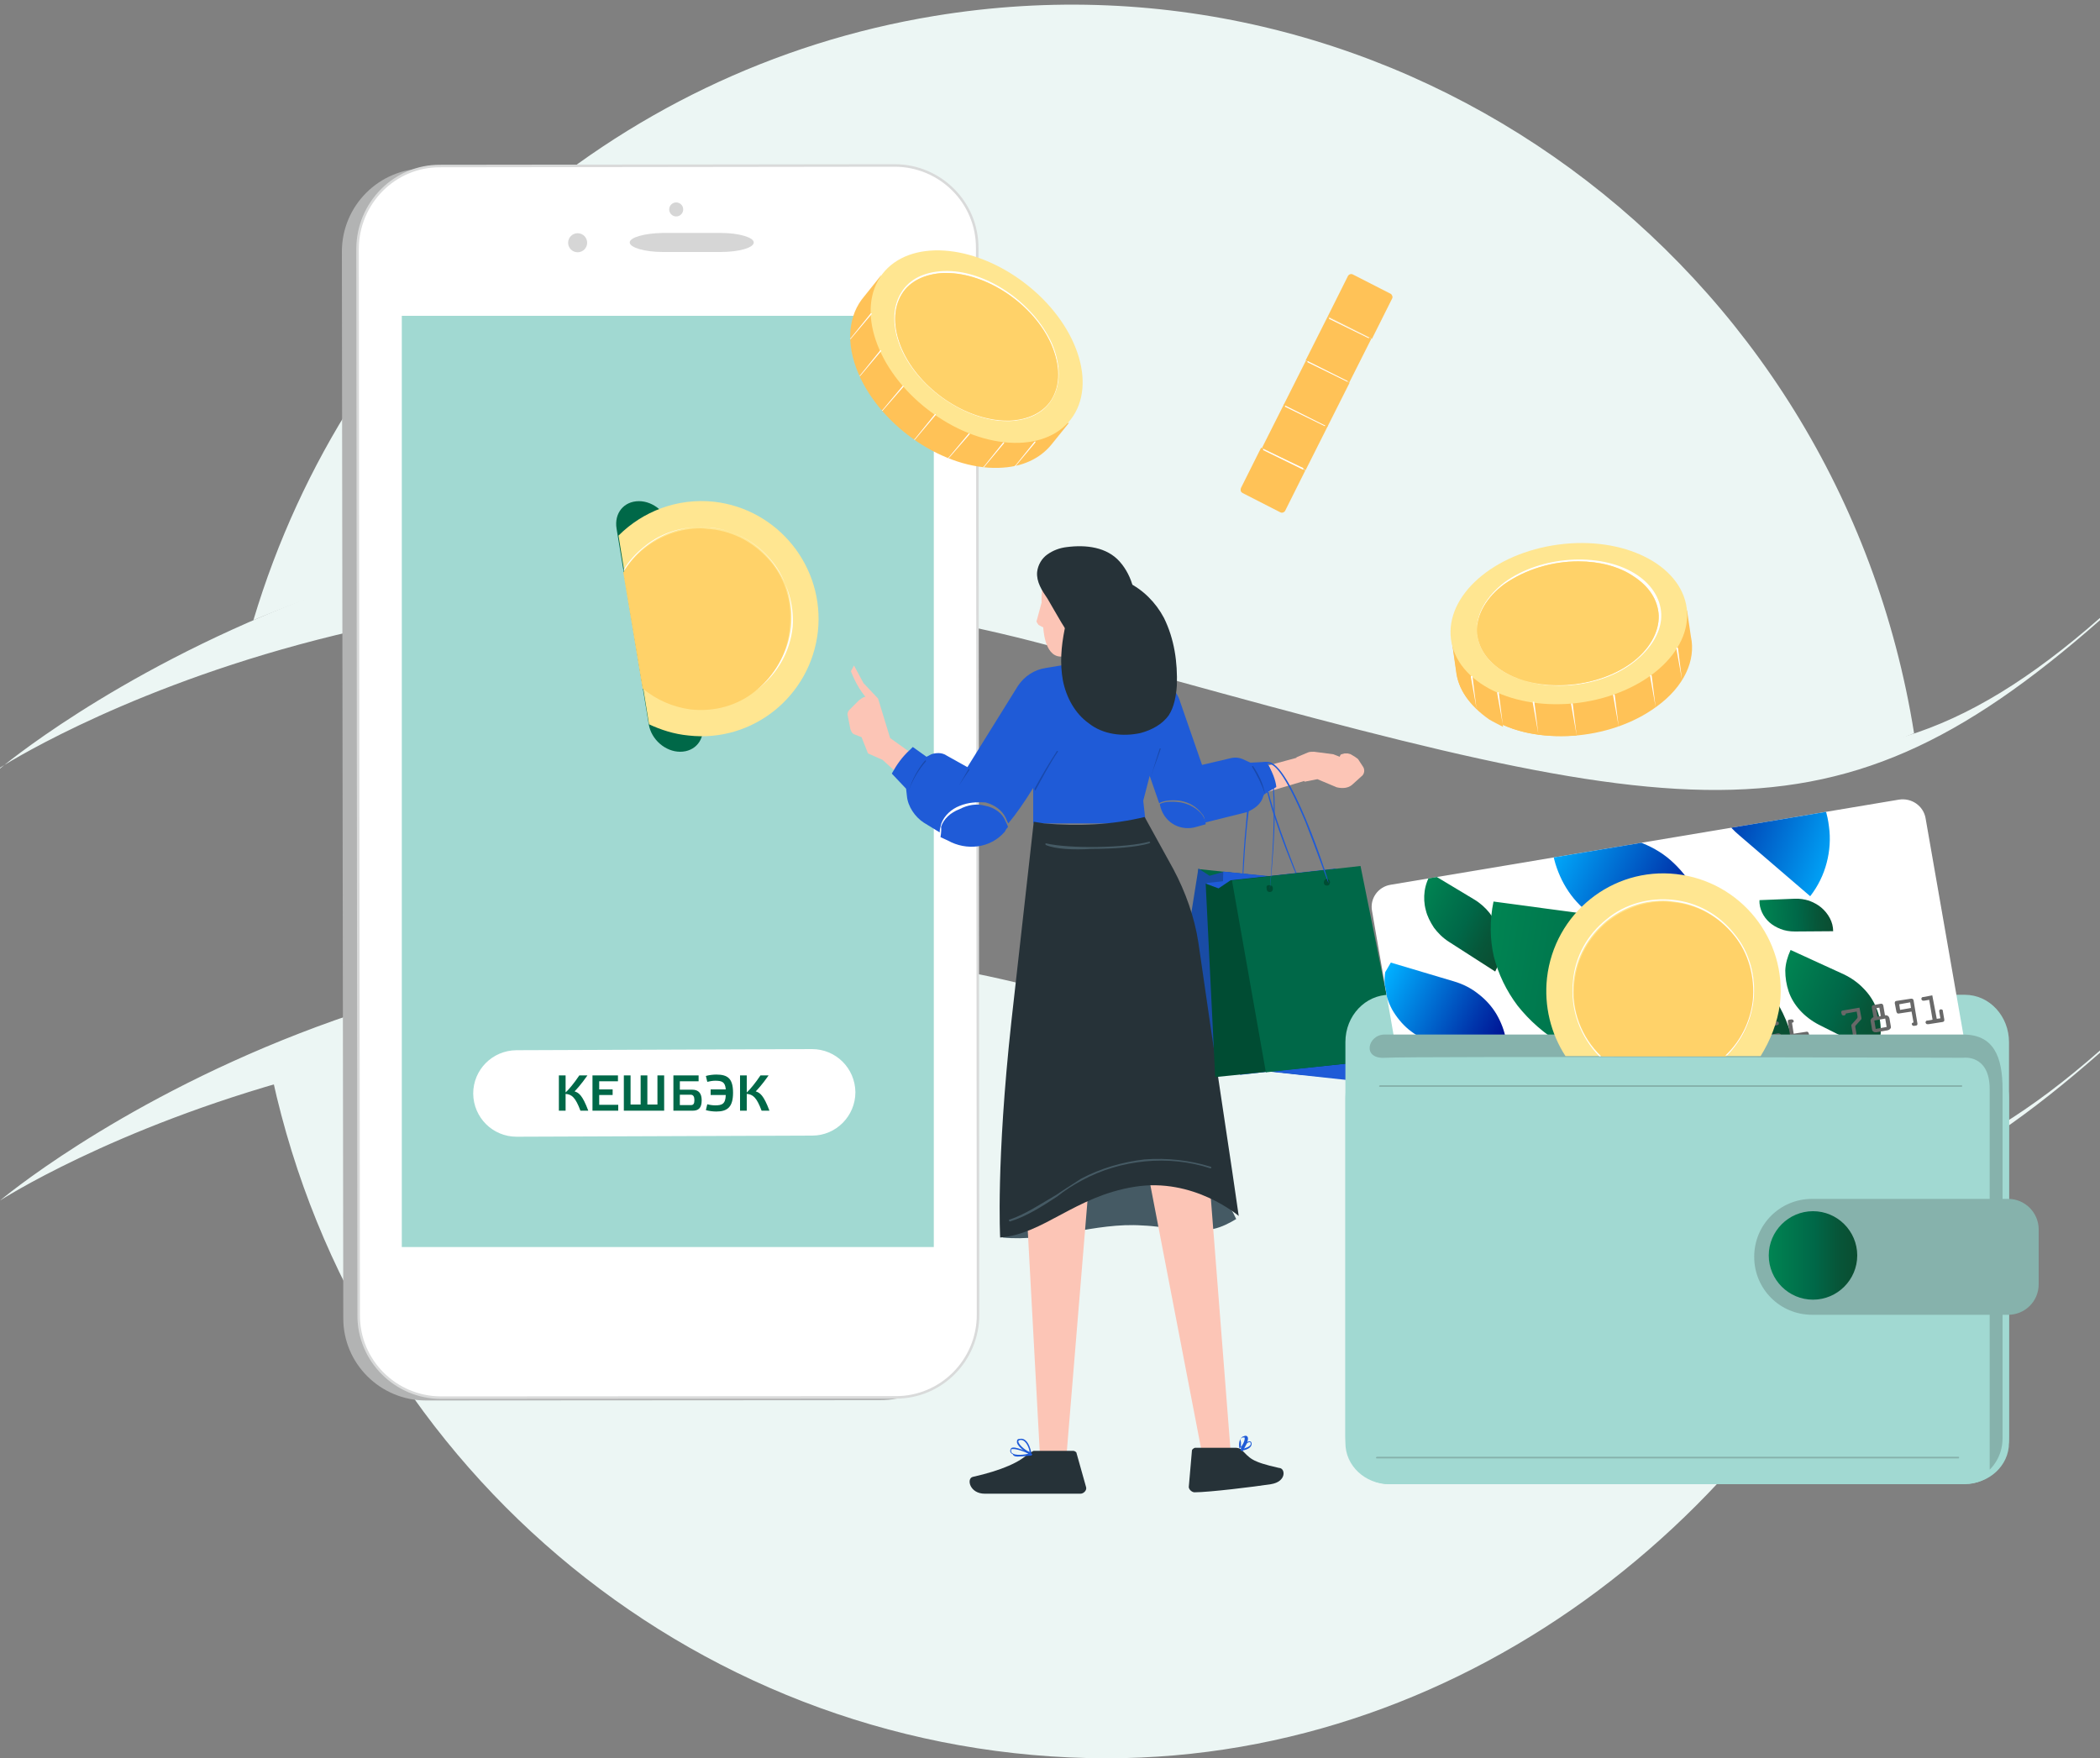 <?xml version="1.0" encoding="utf-8"?>
<!-- Generator: Adobe Illustrator 23.0.1, SVG Export Plug-In . SVG Version: 6.00 Build 0)  -->
<svg version="1.1" id="Слой_1" xmlns="http://www.w3.org/2000/svg" xmlns:xlink="http://www.w3.org/1999/xlink" x="0px" y="0px"
	 viewBox="0 0 750 628" style="enable-background:new 0 0 750 628;" xml:space="preserve">
<rect x="0" y="0" width="750" height="628" fill="#808080" stroke="none"/>
<style type="text/css">
	.st0{fill:#ECF6F4;}
	.st1{fill-rule:evenodd;clip-rule:evenodd;fill:#B2B3B3;}
	.st2{fill-rule:evenodd;clip-rule:evenodd;fill:#FFFFFF;stroke:#D9DADA;stroke-width:0.9;stroke-miterlimit:22.926;}
	.st3{fill-rule:evenodd;clip-rule:evenodd;fill:#D6D6D6;}
	.st4{fill-rule:evenodd;clip-rule:evenodd;fill:#A1D9D2;}
	.st5{fill:#006848;}
	.st6{fill:#194CA5;}
	.st7{fill:#1F5BD7;}
	.st8{fill:#5C49D8;}
	.st9{fill:#FCC5B6;}
	.st10{fill:#455A64;}
	.st11{opacity:0.2;enable-background:new    ;}
	.st12{fill:#263238;}
	.st13{fill:#004C33;}
	.st14{fill:#FFC257;}
	.st15{fill:#FFE691;}
	.st16{fill:#FFFFFF;}
	.st17{fill:#A1D9D2;}
	.st18{fill-rule:evenodd;clip-rule:evenodd;fill:#FFFFFF;}
	.st19{clip-path:url(#SVGID_2_);}
	.st20{clip-path:url(#SVGID_4_);fill:url(#SVGID_5_);}
	.st21{clip-path:url(#SVGID_7_);}
	.st22{clip-path:url(#SVGID_9_);fill:url(#SVGID_10_);}
	.st23{clip-path:url(#SVGID_12_);}
	.st24{clip-path:url(#SVGID_14_);fill:url(#SVGID_15_);}
	.st25{clip-path:url(#SVGID_17_);}
	.st26{clip-path:url(#SVGID_19_);fill:url(#SVGID_20_);}
	.st27{clip-path:url(#SVGID_22_);}
	.st28{clip-path:url(#SVGID_24_);fill:url(#SVGID_25_);}
	.st29{clip-path:url(#SVGID_27_);}
	.st30{clip-path:url(#SVGID_29_);fill:url(#SVGID_30_);}
	.st31{clip-path:url(#SVGID_32_);}
	.st32{clip-path:url(#SVGID_34_);fill:url(#SVGID_35_);}
	.st33{clip-path:url(#SVGID_38_);}
	.st34{clip-path:url(#SVGID_40_);fill:url(#SVGID_41_);}
	.st35{clip-path:url(#SVGID_43_);}
	.st36{clip-path:url(#SVGID_45_);fill:url(#SVGID_46_);}
	.st37{clip-path:url(#SVGID_48_);}
	.st38{clip-path:url(#SVGID_50_);fill:url(#SVGID_51_);}
	.st39{clip-path:url(#SVGID_53_);}
	.st40{clip-path:url(#SVGID_55_);fill:url(#SVGID_56_);}
	.st41{clip-path:url(#SVGID_58_);fill:#FFFFFF;}
	.st42{clip-path:url(#SVGID_60_);fill:#FFFFFF;}
	.st43{clip-path:url(#SVGID_62_);fill:#FFFFFF;}
	.st44{clip-path:url(#SVGID_64_);fill:#FFFFFF;}
	.st45{clip-path:url(#SVGID_66_);}
	.st46{fill:#686868;}
	.st47{fill:#86B2AC;}
	.st48{fill:url(#SVGID_67_);}
	.st49{fill:#FFD269;}
</style>
<g id="_Группа_">
	<path id="_Контур_2" class="st0" d="M369.3,203.9c174,48.2,243.2,87.6,314.3,58C656.6,93.1,500-21.7,333.7,5.7
		c-115,18.9-209.3,102.6-243.2,215.8C179,184.4,277,178.3,369.3,203.9z"/>
	<g id="_Группа_2">
		<path class="st0" d="M750,221.5c-99.6,87.6-152.6,70.7-371.7,10.1S0,274.2,0,274.2v0.3c0,0,159.1-134.6,378.3-74.1
			S650.5,308.1,750,220.7V221.5z"/>
	</g>
	<g id="_Группа_3">
		<path class="st0" d="M750,376c-99.6,87.6-152.6,70.7-371.7,10.1S0,428.8,0,428.8l0,0c0,0,159.1-134.6,378.3-73.9
			S650.5,462.6,750,375.2V376z"/>
	</g>
	<g id="_Группа_4">
		<path id="_Контур_3" class="st0" d="M382,365.1c-94.4-26.2-194.7-19.2-284.7,20c31,141.8,154.8,242.8,298,242.9
			c130.2,0,242-90.5,285.9-206.9C615,439,542.9,409.7,382,365.1z"/>
	</g>
</g>
<g>
	<path class="st1" d="M151.7,60.2l162.2-0.1c16.3,0,29.6,13.2,29.5,29.5l0.4,381c0,16.3-13.2,29.6-29.5,29.5l-162.2,0.1
		c-16.3,0-29.6-13.2-29.5-29.5l-0.5-381C122.2,73.4,135.4,60.2,151.7,60.2z"/>
	<path class="st2" d="M157.2,59.3l162.3-0.2c16.3,0,29.6,13.2,29.5,29.5l0.3,381c0,16.3-13.2,29.6-29.5,29.5l-162.2,0.1
		c-16.3,0-29.6-13.2-29.5-29.5l-0.4-380.9C127.8,72.5,140.9,59.2,157.2,59.3z"/>
	<path class="st3" d="M236.7,83.2l20.7,0c6.5,0,11.8,1.6,11.8,3.4l0,0c0,1.9-5.3,3.4-11.8,3.4l-20.7,0c-6.5,0-11.8-1.6-11.8-3.4l0,0
		C224.9,84.8,230.2,83.3,236.7,83.2z"/>
	<circle class="st3" cx="241.5" cy="74.8" r="2.5"/>
	<circle class="st3" cx="206.3" cy="86.7" r="3.4"/>
	<rect x="143.5" y="112.8" class="st4" width="190" height="332.6"/>
</g>
<path class="st5" d="M473.3,384.7l-47.6-4.9l2.3-69.4l46.2,4.9L473.3,384.7z"/>
<path class="st6" d="M465,383.9l-47.9-5.2l10.9-68.5l4,2.6l4.9-1.4l37.3,3.7L465,383.9z"/>
<path class="st7" d="M482.5,385.9l-47.9-5.2l2.3-69.4l46.2,4.6L482.5,385.9z"/>
<path class="st8" d="M470.5,318c0.6,0,1.1,0.6,1.1,1.2s-0.6,1.2-1.1,1.2c-0.6,0-1.1-0.6-1.1-1.2C469.3,318.2,469.9,318,470.5,318z"
	/>
<path class="st8" d="M451.2,316.8c0-0.6-0.6-1.2-1.1-1.2c-0.6,0-1.1,0.6-1.1,1.2s0.6,1.2,1.1,1.2C450.7,318,451.2,317.4,451.2,316.8
	z"/>
<path class="st7" d="M443.8,318c-0.3-0.3,0-11.5,1.1-22.7c1.1-15.3,3.4-22.7,6.6-23c0.3,0,0.3,0.3,0.3,0.3c0,0.3-0.3,0.3-0.3,0.3
	C446.4,273.3,444.4,302.4,443.8,318C443.5,318,443.5,318,443.8,318z"/>
<path class="st7" d="M464.7,316.2c-1.1-1.4-16.1-37.7-12.9-43.2c0-0.6,0.6-0.9,0.9-0.9l0.3,0.3l-0.3,0.3c-0.3,0-0.3,0.3-0.6,0.6
	C449.2,278.8,464.7,315.7,464.7,316.2C465,316.2,465,315.9,464.7,316.2C464.4,316.2,464.4,316.2,464.7,316.2z"/>
<path class="st9" d="M387.8,198.8l12.6,3.7v14.4l-3.7,17l1.1,10.4h-14.3l-0.6-9.8h-4.3c-5.7-0.3-6-10.4-6-10.4l-1.7-0.9
	c-0.6-0.9-0.9-1.2-0.6-1.7l1.7-6.3c-0.3-6.9,2.3-15.8,2.3-15.8L387.8,198.8z"/>
<path class="st9" d="M324.4,279.7l-9.2-8.3l-5.2-2.3l-2.3-5.8l-2.3-0.9c-1.1-0.3-1.4-1.2-1.7-2l-0.9-4.6c-0.3-0.9,0-1.4,0.3-2
	l3.7-3.7c0.9-0.6,1.1-0.9,2-1.2h0.3c-3.4-4-5.2-9.2-5.2-9.2l1.1-2l3.4,6.3l5.2,5.5l4.3,14.1l9.2,6.6L324.4,279.7z"/>
<path class="st10" d="M362.9,427.6c3.4-3.7,8.3-6.6,12.9-8.9c11.2-5.5,24.4-8.1,36.7-5.5c12.6,2.6,23.8,10.6,29,22.2
	c-2.3,1.4-5.2,2.9-8,3.5c-8.3,1.7-16.9-0.9-25.5-1.2c-16.9-1.2-33.6,6-49.9,4.3C357.7,436.3,359.4,431.1,362.9,427.6z"/>
<path class="st9" d="M431.2,412.1l8.3,106.2l-10.3,0.3l-19.8-102.8L431.2,412.1z"/>
<path class="st9" d="M365.7,414.4l5.7,105.3h9.5l8.3-100.7L365.7,414.4z"/>
<path class="st9" d="M451.8,283.1l19.5-5.8l-2.9-8.1l-16.9,4.6L451.8,283.1z"/>
<path class="st9" d="M463,270.5l4-1.7c0.6-0.3,1.4-0.3,2.3-0.3l6.9,0.9l2.3,0.9c0-0.3,0.3-0.9,0.6-0.9l1.1-0.3c0.6,0,0.9,0,1.1,0
	l1.1,0.3c1.1,0.6,2,1.2,2.6,1.7l1.7,2.6c0.9,1.2,0.6,2.9-0.6,3.7l-3.2,2.9c-1.4,1.2-3.4,1.4-5.5,0.9l-6.9-2.9l-4.6,0.9L463,270.5z"
	/>
<path class="st7" d="M323.6,281.7l0.3,2.6c0.3,3.7,2.9,7.5,6,9.5l5.7,3.5c0-1.2,0.3-2,0.6-3.2c1.1-2.9,3.7-5.2,6.6-6.3
	c2.9-1.2,6-1.4,9.2-1.2c3.2,0.9,5.7,2.6,7.2,5.5c0.3,0.9,0.6,1.4,0.9,2c2.9-3.5,5.7-7.5,8.9-12.7v12.7h40.2l-0.9-8.1l2.3-8.9
	l3.4,9.8c1.7-1.2,5.5-1.2,7.5-0.9c3.2,0.6,5.7,2,7.7,4.6c0.9,0.9,1.1,2,1.1,3.2l14.9-3.7c2.9-1.2,5.2-2.9,6-5.8l0.3-0.6l4.3-2.6
	v-0.3c-0.3-2.3-1.4-5.2-2.9-7.5l-0.6-1.2l-5.7,0.3l-2-0.9c-1.7-0.9-3.4-1.2-5.5-0.6l-9.8,2.3l-7.7-22.2c-1.4-4.9-5.5-8.6-10.3-10.1
	l-4-1.2c-2.9-1.2-5.7-1.4-8.6-2l-0.3-2.3l-6.6-0.6c-0.9,0-1.4,0-2,0l-6.6,0.3l-0.6,2c-0.9,0-1.4,0.3-2,0.3l-7.2,1.2
	c-4,0.6-7.5,2.9-9.8,6.3L345.5,274l-7.7-4.3c-1.4-0.9-3.4-0.9-5.2-0.3l-1.7,0.9l-4.9-3.5l-0.9,0.9c-2.9,2.6-4.9,5.5-6.6,8.6
	L323.6,281.7z"/>
<path class="st7" d="M335.9,299l2.6,1.2c6.6,3.7,15.2,2.9,20.4-3.2c0.3-0.9,0.9-1.2,1.1-1.7c-0.3-0.9-0.6-1.4-0.9-2
	c-1.1-2.9-4-4.9-7.2-5.5c-3.2-0.9-6.3-0.3-9.2,1.2c-3.2,1.2-5.7,3.5-6.6,6.3C336.2,296.1,336.2,296.9,335.9,299z"/>
<path class="st7" d="M414.2,287.2l0.3,1.2c1.7,5.8,7.5,8.6,12.9,6.9l3.2-0.9c0-1.2-0.6-2.3-1.1-3.2c-1.7-2.3-4.6-4-7.7-4.6
	C420,286.3,416.2,286,414.2,287.2z"/>
<path class="st11" d="M342.5,280.5l3.4-5.8h0.3v0.3L342.5,280.5C342.2,280.8,342.2,280.8,342.5,280.5z"/>
<path class="st11" d="M410.8,278.2c1.1-3.7,2.3-7.5,3.4-10.9h0.3v0.3C413.4,271,411.9,274.5,410.8,278.2
	C411.1,278.2,411.1,278.2,410.8,278.2C410.5,278.2,410.8,278.2,410.8,278.2z"/>
<path class="st11" d="M451.8,283.7c-1.1-3.5-2.9-6.9-4.6-9.8v-0.3h0.3C449.5,276.5,451.2,280,451.8,283.7
	C452.1,283.7,452.1,283.4,451.8,283.7C451.5,283.4,451.5,283.7,451.8,283.7z"/>
<path class="st11" d="M369.8,282.3c-0.3,0-0.3-0.3-0.3-0.6c2.3-4.3,5.2-9.2,8-13.5h0.3v0.3C374.9,272.8,372.3,277.7,369.8,282.3
	C369.5,282.3,369.5,282.3,369.8,282.3z"/>
<path class="st11" d="M324.7,282c1.1-3.7,3.2-7.5,5.7-10.4h0.3v0.3C328.2,274.8,326.1,278.2,324.7,282
	C325.3,282.3,325.3,282.3,324.7,282z"/>
<path class="st12" d="M372.9,294.1l-3.7-0.6l-8,71.4c-5.5,50.4-4,77.1-4,77.1c15.5-1.2,26.7-14.7,47.9-18.1
	c21.2-3.5,37.3,10.4,37.3,10.4l-2.3-15.8l-7.5-50.1l-4.6-31.7c-1.4-9.2-4.6-18.1-8.9-26.2l-10.3-18.7
	C397.3,294.6,385,295.2,372.9,294.1z"/>
<path class="st10" d="M373.5,301.8C373.2,301.8,373.2,301.6,373.5,301.8c-0.3-0.6,0-0.6,0-0.6c8.3,2,28.7,1.7,37-0.6l0.3,0.3
	l-0.3,0.3c-4.6,1.4-12.9,2-20.7,2C383.5,303.6,376.9,303.3,373.5,301.8z"/>
<path class="st10" d="M360.6,436.3c-0.3-0.3-0.3-0.6-0.3-0.6c6-2,11.5-5.8,16.9-8.9c2.9-2,5.7-3.7,8.9-5.8c6.9-3.7,14.9-6,22.7-6.9
	c8-0.6,16.1,0.3,23.5,2.6c0.3,0,0.3,0.3,0.3,0.3c0,0.3-0.3,0.3-0.3,0.3c-14.9-4.9-32.1-3.2-45.9,4.3c-3.2,1.7-6,3.5-8.9,5.8
	C372.3,430.8,366.6,434.5,360.6,436.3C360.3,436.3,360.6,436.3,360.6,436.3z"/>
<path class="st7" d="M490.8,378.4l-47.9,5.5l-12-68.5l46.2-5.2L490.8,378.4z"/>
<path class="st13" d="M481.9,379.8l-47.9,4.9l-3.4-69.1l4.6,1.7l4.3-2.9l37.3-4L481.9,379.8z"/>
<path class="st5" d="M499.7,377.8l-47.6,5.2L440,314.5l45.9-5.2L499.7,377.8z"/>
<path class="st13" d="M473.9,313.9c0.6,0,1.1,0.6,1.1,1.2s-0.3,1.2-1.1,1.2c-0.6,0-1.1-0.3-1.1-1.2
	C472.8,314.5,473.3,313.9,473.9,313.9z"/>
<path class="st13" d="M453.5,316.2c0.6,0,1.1,0.3,1.1,1.2c0,0.6-0.3,1.2-1.1,1.2c-0.6,0-1.1-0.3-1.1-1.2
	C452.1,316.5,452.7,315.9,453.5,316.2z"/>
<path class="st7" d="M474.5,315.4c-0.3-0.3-4-10.9-8.3-21.9c-7.5-17.6-11.2-21-13.5-20.7l-0.3-0.3l0.3-0.3
	C460.4,271.3,474.2,313.1,474.5,315.4C474.8,315.4,474.8,315.1,474.5,315.4C474.2,315.4,474.5,315.4,474.5,315.4z"/>
<path class="st7" d="M453.5,317.7c0-0.9,3.7-39.4-0.9-44.3c-0.3-0.6-0.9-0.6-1.1-0.6c-0.3,0-0.3-0.3-0.3-0.3c0-0.3,0.3-0.3,0.3-0.3
	c0.6,0,0.9,0,1.1,0.6C457.8,278,453.8,315.4,453.5,317.7C453.8,317.7,453.8,317.7,453.5,317.7C453.2,317.4,453.5,317.7,453.5,317.7z
	"/>
<path class="st12" d="M367.5,518.9c-2.9,3.2-9.8,6.3-20.1,8.6c-2.3,0.6-1.1,6,4.3,6c5.5,0,16.6,0,20.7,0c6.6,0,8,0,13.5,0
	c1.1,0,2.3-1.2,2-2.3l-3.4-12.1c0-0.6-0.9-0.9-1.1-0.9h-14.3C368.3,518.6,368.6,518.6,367.5,518.9z"/>
<path class="st12" d="M440.9,517.1h-14.1c-0.3,0-1.1,0.6-1.1,0.9l-1.1,12.7c-0.3,1.2,1.1,2.3,2,2.3c5.2,0,21.5-2,27.3-2.9
	c5.7-0.9,5.2-5.8,2.9-5.8c-10.3-2.3-10.3-3.5-13.5-6.6C442.3,517.1,441.8,517.1,440.9,517.1z"/>
<path class="st7" d="M361.7,519.4c-0.6-0.3-0.9-0.6-0.9-1.2c0-0.6,0.3-0.9,0.3-0.9c1.1-1.2,6.6,1.7,7.5,2v0.3
	c-0.3,0.3-0.3,0.3-0.3,0.3c-1.1,0-2.9,0.3-4,0.3C363.2,520.3,362,520.3,361.7,519.4z M361.1,517.7c0,0.6,0,1.2,0.3,1.2
	c1.1,1.2,4.9,0.6,6,0.3C365.5,518.3,362,517.1,361.1,517.7z"/>
<path class="st7" d="M363.2,514.8c0-0.6,0.3-0.9,1.1-0.9c3.2-0.6,4.3,5.5,4,5.8c0.3-0.6,0.3,0,0,0
	C366.3,518.9,362.9,516.3,363.2,514.8z M364.6,514.3c-0.9,0-0.9,0.6-0.9,0.3c-0.3,0.9,2,3.2,4,4
	C367.7,517.7,366.6,514.3,364.6,514.3C364.3,514.3,364.6,514.3,364.6,514.3z"/>
<path class="st7" d="M443.8,513.1c0.3,0,0.6-0.3,1.1-0.3c0.3,0,0.6,0.3,0.6,0.3c0.9,1.2-1.4,4.6-1.7,5.2h-0.3
	c-0.3-0.3-0.3-0.3-0.3-0.3c0-0.9,0-1.7,0-2.9C442.9,514.3,442.9,513.7,443.8,513.1z M444.4,513.4c-0.6,0-0.9,0-1.1,0.3
	c-0.9,0.6-0.9,2.9-0.6,3.7C444.1,516,444.9,513.7,444.4,513.4z"/>
<path class="st7" d="M446.4,514.8c0.3,0,0.6,0.3,0.6,0.9c0,2-3.7,2.6-4,2.3c0.3,0.3,0,0.3,0,0C443.5,516.6,445.5,514.5,446.4,514.8z
	 M446.7,515.7c0-0.6-0.3-0.6-0.3-0.6c-0.6-0.3-2.3,1.4-3.2,2.6C444.1,517.4,446.7,516.8,446.7,515.7
	C446.7,515.4,446.7,515.7,446.7,515.7z"/>
<path class="st12" d="M384.7,230.2c-4-4.3-7.5-11.2-10.6-16.4c-2-2.9-4-6-3.7-9.5c0.3-2.6,1.7-4.9,3.7-6.3c2-1.4,4.3-2.3,6.9-2.6
	c6.9-0.9,14.3,0,18.9,5.2s6.6,13,4.9,19.9c-0.9,2.9,1.1,6.6,0,9.5c-0.6,2-4,4.3-6.6,4.6C393.3,235.4,387.5,233.3,384.7,230.2z"/>
<path class="st12" d="M415.7,220.7c3.7,7.5,4.9,15.8,4.6,24.2c-0.3,3.7-0.9,7.5-2.9,10.6c-2.3,3.2-6,5.2-10,6.3
	c-6.3,1.4-13.5,0.6-18.6-3.5c-4.9-3.5-8-9.2-9.2-15.3c-1.1-6-0.6-12.1,0.6-18.1c1.1-5.8,3.4-11.8,8-15.5c2.3-1.7,5.2-3.5,8-3.7
	c2.3-0.3,4.6,1.2,6.6,2.3C408.2,210.6,412.8,215.2,415.7,220.7z"/>
<path class="st14" d="M531.9,256.4c16.4,10.1,43,8.3,59.7-4c10-7.2,14.1-16.7,12.3-25l-1.4-9.5l-0.9,3.5c-2-3.5-5.2-6.6-9.2-9.2
	c-16.4-10.1-43-8.3-59.7,4c-6.3,4.6-10.3,10.1-11.8,15.5l-2.3-2l1.4,9.8C520.7,246,524.7,252,531.9,256.4z"/>
<path class="st14" d="M588.7,236.8l2.6,15.5c-8,5.8-18.1,9.2-28.1,10.1l-2.9-18.7L588.7,236.8z"/>
<path class="st14" d="M560.8,248.3c0,0.3,1.7,10.4,2.3,14.4c-4.6,0.3-9.2,0.3-13.8-0.3l-2.6-14.7L560.8,248.3z"/>
<path class="st14" d="M520.1,239.7l-1.4-9.8l2.3,2c0.3-0.6,0.3-1.2,0.6-1.7l1.7,0.9l11.2,13.5l2.3,15c-1.7-0.9-3.4-1.7-4.9-2.6
	C524.7,252,520.7,246,520.1,239.7z"/>
<path class="st14" d="M547.1,247.4l2.3,15c-4.6-0.6-8.6-1.7-12.6-3.5l-2.6-16.1L547.1,247.4z"/>
<path class="st15" d="M564,251c23.2-3.1,40.4-18.2,38.4-33.8c-2.1-15.6-22.6-25.8-45.8-22.7c-23.3,3.1-40.4,18.2-38.4,33.8
	S540.8,254,564,251z"/>
<path class="st16" d="M556.8,244.9c-7.2,0-14.3-1.7-19.8-5.2c-5.7-3.5-9.2-8.6-9.5-14.4c-0.3-6,3.4-12.4,9.8-17.3
	c12.9-9.5,33.9-10.9,46.5-3.2c5.7,3.5,9.2,8.6,9.5,14.4c0.3,6-3.4,12.4-9.8,17.3C576.1,242.3,566,244.9,556.8,244.9z M563.7,200.5
	c-9.5,0-18.9,2.9-26.4,8.1c-6.3,4.6-10,10.9-9.8,17c0.3,5.5,3.4,10.4,9.2,14.1c12.6,7.8,33.3,6.3,45.9-2.9c6.3-4.6,10-10.9,9.8-17
	c-0.3-5.5-3.4-10.4-9.2-14.1C578.1,202.3,571.2,200.5,563.7,200.5z"/>
<path class="st16" d="M600.7,242.8l-2-11.2c0,0,0-0.3,0.3-0.3c0,0,0.3,0,0.3,0.3L600.7,242.8C601,242.8,601,242.8,600.7,242.8z"/>
<path class="st16" d="M591.3,252.6l-2-11.2c0,0,0-0.3,0.3-0.3c0,0,0.3,0,0.3,0.3L591.3,252.6C591.6,252.6,591.6,252.6,591.3,252.6z"
	/>
<path class="st16" d="M578.1,259.5C577.8,259.5,577.8,259.2,578.1,259.5l-2-11.2c0,0,0-0.3,0.3-0.3c0,0,0.3,0,0.3,0.3L578.1,259.5
	C578.1,259.5,578.1,259.2,578.1,259.5z"/>
<path class="st16" d="M563.1,262.7C563.1,262.7,562.9,262.4,563.1,262.7l-2-11.2c0,0,0-0.3,0.3-0.3c0,0,0.3,0,0.3,0.3L563.1,262.7
	C563.4,262.4,563.4,262.4,563.1,262.7z"/>
<path class="st16" d="M549.4,262.1C549.4,262.1,549.1,262.1,549.4,262.1l-2-11.2c0,0,0-0.3,0.3-0.3c0,0,0.3,0,0.3,0.3L549.4,262.1
	C549.4,262.1,549.7,262.1,549.4,262.1z"/>
<path class="st16" d="M536.7,258.7l-2-11.2c0,0,0-0.3,0.3-0.3c0,0,0.3,0,0.3,0.3L536.7,258.7C537,258.7,537,258.7,536.7,258.7z"/>
<path class="st16" d="M527.3,252.9l-2-11.2c0,0,0-0.3,0.3-0.3c0,0,0.3,0,0.3,0.3L527.3,252.9C527.6,252.9,527.6,252.6,527.3,252.9z"
	/>
<path class="st17" d="M496.3,530.1c-8.9,0-15.8-7.7-15.8-16.9v-141c0-9.5,7.2-16.9,15.8-16.9h205.4c8.9,0,15.8,7.7,15.8,16.9v141
	c0,9.5-7.2,16.9-15.8,16.9H496.3z"/>
<g>
	<g>
		<g>
			<path class="st18" d="M689.4,419.8l-168.9,28.2c-4.3,0.7-8.4-2.1-9.1-6.3l-18.9-109.2c-0.8-4.3,2.2-8.3,6.4-8.9l168.9-28.3
				c4.3-0.7,8.4,2.1,9.1,6.3l18.9,109.2C696.6,415.1,693.7,419.1,689.4,419.8z"/>
		</g>
	</g>
	<g>
		<g>
			<path id="SVGID_37_" class="st18" d="M701.2,417.8l-181.5,30.4c-4.5,0.7-8.7-2.2-9.5-6.6L490,325.3c-0.8-4.4,2.2-8.6,6.7-9.3
				l181.5-30.4c4.5-0.7,8.7,2.2,9.5,6.6L708,408.5C708.7,412.9,705.7,417.1,701.2,417.8z"/>
		</g>
		<g>
			<defs>
				<path id="SVGID_1_" d="M701.2,417.8l-181.5,30.4c-4.5,0.7-8.7-2.2-9.5-6.6L490,325.3c-0.8-4.4,2.2-8.6,6.7-9.3l181.5-30.4
					c4.5-0.7,8.7,2.2,9.5,6.6L708,408.5C708.7,412.9,705.7,417.1,701.2,417.8z"/>
			</defs>
			<clipPath id="SVGID_2_">
				<use xlink:href="#SVGID_1_"  style="overflow:visible;"/>
			</clipPath>
			<g class="st19">
				<g>
					<g>
						<defs>
							<path id="SVGID_3_" d="M552,420.4c1-4.3,2.7-8.2,4.9-11.5c2.2-3.4,4.9-6.1,8-8.1c3.1-2,6.5-3.4,10.1-3.9
								c3.6-0.5,7.3-0.1,11.1,1.3l-8.6,32.3c-1.2,4.3-2.9,8-5.2,11.2c-2.2,3.1-4.9,5.6-7.9,7.4c-2.9,1.8-6.1,2.8-9.4,3.1
								c-3.3,0.3-6.6-0.3-10-1.6L552,420.4z"/>
						</defs>
						<clipPath id="SVGID_4_">
							<use xlink:href="#SVGID_3_"  style="overflow:visible;"/>
						</clipPath>
						
							<linearGradient id="SVGID_5_" gradientUnits="userSpaceOnUse" x1="-291.018" y1="-452.864" x2="-289.879" y2="-452.864" gradientTransform="matrix(34.551 -49.171 -52.468 -26.48 -13159.93 -25848.912)">
							<stop  offset="0" style="stop-color:#00AFFF"/>
							<stop  offset="1.876014e-02" style="stop-color:#00ACFD"/>
							<stop  offset="0.7" style="stop-color:#0036AC"/>
							<stop  offset="1" style="stop-color:#00078C"/>
						</linearGradient>
						<polygon class="st20" points="579.7,472.8 609.4,415.7 551.3,376.1 521.7,433.2 						"/>
					</g>
				</g>
			</g>
		</g>
		<g>
			<defs>
				<path id="SVGID_6_" d="M701.2,417.8l-181.5,30.4c-4.5,0.7-8.7-2.2-9.5-6.6L490,325.3c-0.8-4.4,2.2-8.6,6.7-9.3l181.5-30.4
					c4.5-0.7,8.7,2.2,9.5,6.6L708,408.5C708.7,412.9,705.7,417.1,701.2,417.8z"/>
			</defs>
			<clipPath id="SVGID_7_">
				<use xlink:href="#SVGID_6_"  style="overflow:visible;"/>
			</clipPath>
			<g class="st21">
				<g>
					<defs>
						<path id="SVGID_8_" d="M658.5,348c2.7,1.3,5.1,3,7,5c2,2,3.6,4.4,4.6,7c1.1,2.5,1.6,5.3,1.6,8c0,2.8-0.6,5.6-1.8,8.2
							L649.6,366c-2.7-1.4-5-3.2-6.8-5.2s-3.2-4.3-4-6.7s-1.2-4.9-1.2-7.5c0.1-2.5,0.8-4.9,1.9-7.3L658.5,348z"/>
					</defs>
					<clipPath id="SVGID_9_">
						<use xlink:href="#SVGID_8_"  style="overflow:visible;"/>
					</clipPath>
					
						<linearGradient id="SVGID_10_" gradientUnits="userSpaceOnUse" x1="-289.098" y1="-465.905" x2="-288.813" y2="-465.905" gradientTransform="matrix(134.579 68.325 54.534 -127.28 64949.578 -39199.66)">
						<stop  offset="0" style="stop-color:#008452"/>
						<stop  offset="4.794170e-03" style="stop-color:#008452"/>
						<stop  offset="0.516" style="stop-color:#006848"/>
						<stop  offset="0.779" style="stop-color:#075639"/>
						<stop  offset="1" style="stop-color:#0B4D31"/>
					</linearGradient>
					<polygon class="st22" points="624.2,369.7 665.6,390.4 685.1,345.8 643.6,325.1 					"/>
				</g>
			</g>
		</g>
		<g>
			<defs>
				<path id="SVGID_11_" d="M701.2,417.8l-181.5,30.4c-4.5,0.7-8.7-2.2-9.5-6.6L490,325.3c-0.8-4.4,2.2-8.6,6.7-9.3l181.5-30.4
					c4.5-0.7,8.7,2.2,9.5,6.6L708,408.5C708.7,412.9,705.7,417.1,701.2,417.8z"/>
			</defs>
			<clipPath id="SVGID_12_">
				<use xlink:href="#SVGID_11_"  style="overflow:visible;"/>
			</clipPath>
			<g class="st23">
				<g>
					<defs>
						<path id="SVGID_13_" d="M545.7,402.5c3.2-0.2,6.2,0.3,9.1,1.2c2.9,0.9,5.6,2.4,7.9,4.2c2.3,1.9,4.2,4.1,5.7,6.7
							c1.4,2.6,2.3,5.5,2.5,8.6l-24.1,0.5c-3.2,0.1-6.2-0.5-8.9-1.5c-2.7-1-5.2-2.5-7.2-4.3c-2-1.8-3.7-4-4.9-6.3
							c-1.2-2.4-1.8-5-1.9-7.8L545.7,402.5z"/>
					</defs>
					<clipPath id="SVGID_14_">
						<use xlink:href="#SVGID_13_"  style="overflow:visible;"/>
					</clipPath>
					
						<linearGradient id="SVGID_15_" gradientUnits="userSpaceOnUse" x1="-289.925" y1="-464.202" x2="-289.642" y2="-464.202" gradientTransform="matrix(159.652 -3.81 -13.816 -146.476 40398.656 -68685.023)">
						<stop  offset="0" style="stop-color:#008452"/>
						<stop  offset="4.794170e-03" style="stop-color:#008452"/>
						<stop  offset="0.516" style="stop-color:#006848"/>
						<stop  offset="0.779" style="stop-color:#075639"/>
						<stop  offset="1" style="stop-color:#0B4D31"/>
					</linearGradient>
					<polygon class="st24" points="525,439.8 574.1,438.6 569.2,387.2 520.1,388.5 					"/>
				</g>
			</g>
		</g>
		<g>
			<defs>
				<path id="SVGID_16_" d="M701.2,417.8l-181.5,30.4c-4.5,0.7-8.7-2.2-9.5-6.6L490,325.3c-0.8-4.4,2.2-8.6,6.7-9.3l181.5-30.4
					c4.5-0.7,8.7,2.2,9.5,6.6L708,408.5C708.7,412.9,705.7,417.1,701.2,417.8z"/>
			</defs>
			<clipPath id="SVGID_17_">
				<use xlink:href="#SVGID_16_"  style="overflow:visible;"/>
			</clipPath>
			<g class="st25">
				<g>
					<defs>
						<path id="SVGID_18_" d="M613.7,417.4c2.8,0,5.5,0.6,8.1,1.6c2.6,1,5,2.5,7.1,4.4c2.1,1.9,3.9,4.1,5.3,6.5
							c1.3,2.5,2.3,5.2,2.6,8.1l-21.1-0.7c-2.8-0.1-5.5-0.7-8-1.9c-2.4-1-4.7-2.6-6.6-4.4c-1.9-1.8-3.5-3.9-4.6-6.2
							c-1.2-2.3-1.9-4.8-2.1-7.5L613.7,417.4z"/>
					</defs>
					<clipPath id="SVGID_19_">
						<use xlink:href="#SVGID_18_"  style="overflow:visible;"/>
					</clipPath>
					
						<linearGradient id="SVGID_20_" gradientUnits="userSpaceOnUse" x1="-290.162" y1="-464.602" x2="-289.878" y2="-464.602" gradientTransform="matrix(140.235 4.041 -19.141 -138.203 32393.746 -62609.605)">
						<stop  offset="0" style="stop-color:#008452"/>
						<stop  offset="4.794170e-03" style="stop-color:#008452"/>
						<stop  offset="0.516" style="stop-color:#006848"/>
						<stop  offset="0.779" style="stop-color:#075639"/>
						<stop  offset="1" style="stop-color:#0B4D31"/>
					</linearGradient>
					<polygon class="st26" points="597.3,451.4 640.5,452.6 633.7,404.2 590.4,403 					"/>
				</g>
			</g>
		</g>
		<g>
			<defs>
				<path id="SVGID_21_" d="M701.2,417.8l-181.5,30.4c-4.5,0.7-8.7-2.2-9.5-6.6L490,325.3c-0.8-4.4,2.2-8.6,6.7-9.3l181.5-30.4
					c4.5-0.7,8.7,2.2,9.5,6.6L708,408.5C708.7,412.9,705.7,417.1,701.2,417.8z"/>
			</defs>
			<clipPath id="SVGID_22_">
				<use xlink:href="#SVGID_21_"  style="overflow:visible;"/>
			</clipPath>
			<g class="st27">
				<g>
					<defs>
						<path id="SVGID_23_" d="M640.9,321c1.8-0.1,3.6,0.2,5.2,0.7c1.6,0.6,3.1,1.4,4.3,2.4c1.2,1,2.3,2.3,3.1,3.8
							c0.8,1.5,1.2,3.1,1.2,4.7l-13.7,0.1c-1.8,0-3.6-0.3-5.1-0.9c-1.5-0.6-2.9-1.4-4-2.4s-2-2.2-2.6-3.5c-0.6-1.3-1-2.8-0.9-4.4
							L640.9,321z"/>
					</defs>
					<clipPath id="SVGID_24_">
						<use xlink:href="#SVGID_23_"  style="overflow:visible;"/>
					</clipPath>
					
						<linearGradient id="SVGID_25_" gradientUnits="userSpaceOnUse" x1="-292.517" y1="-463.394" x2="-292.233" y2="-463.394" gradientTransform="matrix(91.204 -1.012 -3.882 -81.69 25508.475 -37823.324)">
						<stop  offset="0" style="stop-color:#008452"/>
						<stop  offset="4.794170e-03" style="stop-color:#008452"/>
						<stop  offset="0.516" style="stop-color:#006848"/>
						<stop  offset="0.779" style="stop-color:#075639"/>
						<stop  offset="1" style="stop-color:#0B4D31"/>
					</linearGradient>
					<polygon class="st28" points="628.1,341.6 656.2,341.3 654.8,312.7 626.7,313 					"/>
				</g>
			</g>
		</g>
		<g>
			<defs>
				<path id="SVGID_26_" d="M701.2,417.8l-181.5,30.4c-4.5,0.7-8.7-2.2-9.5-6.6L490,325.3c-0.8-4.4,2.2-8.6,6.7-9.3l181.5-30.4
					c4.5-0.7,8.7,2.2,9.5,6.6L708,408.5C708.7,412.9,705.7,417.1,701.2,417.8z"/>
			</defs>
			<clipPath id="SVGID_27_">
				<use xlink:href="#SVGID_26_"  style="overflow:visible;"/>
			</clipPath>
			<g class="st29">
				<g>
					<defs>
						<path id="SVGID_28_" d="M526.4,321.2c2.2,1.3,4.1,3,5.6,4.9c1.5,2,2.7,4.2,3.4,6.5c0.7,2.3,1,4.8,0.8,7.3s-1,4.8-2.2,7.1
							l-16.5-10.6c-2.2-1.4-4-3.2-5.4-5.1c-1.3-2-2.4-4.1-2.9-6.3c-0.6-2.2-0.7-4.5-0.4-6.7c0.3-2.2,1.1-4.4,2.3-6.3L526.4,321.2z"
							/>
					</defs>
					<clipPath id="SVGID_29_">
						<use xlink:href="#SVGID_28_"  style="overflow:visible;"/>
					</clipPath>
					
						<linearGradient id="SVGID_30_" gradientUnits="userSpaceOnUse" x1="-290.603" y1="-466.414" x2="-290.319" y2="-466.414" gradientTransform="matrix(109.881 71.194 57.131 -108.407 59084.922 -29553.727)">
						<stop  offset="0" style="stop-color:#008452"/>
						<stop  offset="4.794170e-03" style="stop-color:#008452"/>
						<stop  offset="0.516" style="stop-color:#006848"/>
						<stop  offset="0.779" style="stop-color:#075639"/>
						<stop  offset="1" style="stop-color:#0B4D31"/>
					</linearGradient>
					<polygon class="st30" points="495.1,337.8 529,359.3 549.3,321.3 515.5,299.8 					"/>
				</g>
			</g>
		</g>
		<g>
			<defs>
				<path id="SVGID_31_" d="M701.2,417.8l-181.5,30.4c-4.5,0.7-8.7-2.2-9.5-6.6L490,325.3c-0.8-4.4,2.2-8.6,6.7-9.3l181.5-30.4
					c4.5-0.7,8.7,2.2,9.5,6.6L708,408.5C708.7,412.9,705.7,417.1,701.2,417.8z"/>
			</defs>
			<clipPath id="SVGID_32_">
				<use xlink:href="#SVGID_31_"  style="overflow:visible;"/>
			</clipPath>
			<g class="st31">
				<g>
					<g>
						<defs>
							<path id="SVGID_33_" d="M641,273.3c3.5,2.8,6.2,6.1,8.3,9.8c2.1,3.7,3.4,7.8,3.9,12.1c0.6,4.3,0.3,8.7-0.8,12.9
								c-1.1,4.3-3.1,8.4-5.9,12L621,298.2c-3.4-2.9-6-6.3-7.9-10.1c-1.8-3.6-2.9-7.6-3.3-11.6c-0.3-4,0.1-7.9,1.2-11.8
								c1.2-3.8,3.1-7.5,5.8-10.6L641,273.3z"/>
						</defs>
						<clipPath id="SVGID_34_">
							<use xlink:href="#SVGID_33_"  style="overflow:visible;"/>
						</clipPath>
						
							<linearGradient id="SVGID_35_" gradientUnits="userSpaceOnUse" x1="-274.888" y1="-455.061" x2="-273.775" y2="-455.061" gradientTransform="matrix(-52.7 -28.885 -20.497 55.081 -23153.129 17428.336)">
							<stop  offset="0" style="stop-color:#00AFFF"/>
							<stop  offset="1.876014e-02" style="stop-color:#00ACFD"/>
							<stop  offset="0.7" style="stop-color:#0036AC"/>
							<stop  offset="1" style="stop-color:#00078C"/>
						</linearGradient>
						<polygon class="st32" points="677.3,267.4 614.9,235.9 585.8,306.9 648.3,338.3 						"/>
					</g>
				</g>
			</g>
		</g>
		<g>
			<defs>
				<path id="SVGID_36_" d="M701.2,417.8l-181.5,30.4c-4.5,0.7-8.7-2.2-9.5-6.6L490,325.3c-0.8-4.4,2.2-8.6,6.7-9.3l181.5-30.4
					c4.5-0.7,8.7,2.2,9.5,6.6L708,408.5C708.7,412.9,705.7,417.1,701.2,417.8z"/>
			</defs>
			<clipPath id="SVGID_38_">
				<use xlink:href="#SVGID_36_"  style="overflow:visible;"/>
			</clipPath>
			<g class="st33">
				<g>
					<g>
						<defs>
							<path id="SVGID_39_" d="M585.1,300.6c4.2,1.5,8.2,3.7,11.5,6.6s6.2,6.4,8.4,10.3c2.2,3.9,3.7,8.2,4.3,12.7
								c0.7,4.5,0.5,9.1-0.7,13.6l-32.1-12.4c-4.2-1.7-8-4-11.1-7c-3.2-2.9-5.7-6.3-7.6-10.1c-1.8-3.7-3.1-7.7-3.5-11.8
								c-0.4-4.1-0.1-8.2,1.1-12.2L585.1,300.6z"/>
						</defs>
						<clipPath id="SVGID_40_">
							<use xlink:href="#SVGID_39_"  style="overflow:visible;"/>
						</clipPath>
						
							<linearGradient id="SVGID_41_" gradientUnits="userSpaceOnUse" x1="-294.849" y1="-468.089" x2="-293.769" y2="-468.089" gradientTransform="matrix(49.142 34.592 26.523 -52.446 27459.932 -14051.594)">
							<stop  offset="0" style="stop-color:#00AFFF"/>
							<stop  offset="1.876014e-02" style="stop-color:#00ACFD"/>
							<stop  offset="0.7" style="stop-color:#0036AC"/>
							<stop  offset="1" style="stop-color:#00078C"/>
						</linearGradient>
						<polygon class="st34" points="535.1,332.2 592.6,372 628.5,302.1 571,262.4 						"/>
					</g>
				</g>
			</g>
		</g>
		<g>
			<defs>
				<path id="SVGID_42_" d="M701.2,417.8l-181.5,30.4c-4.5,0.7-8.7-2.2-9.5-6.6L490,325.3c-0.8-4.4,2.2-8.6,6.7-9.3l181.5-30.4
					c4.5-0.7,8.7,2.2,9.5,6.6L708,408.5C708.7,412.9,705.7,417.1,701.2,417.8z"/>
			</defs>
			<clipPath id="SVGID_43_">
				<use xlink:href="#SVGID_42_"  style="overflow:visible;"/>
			</clipPath>
			<g class="st35">
				<g>
					<g>
						<defs>
							<path id="SVGID_44_" d="M519.2,350.5c3.4,1,6.3,2.5,8.9,4.6c2.6,2,4.8,4.5,6.4,7.2c1.6,2.8,2.8,5.8,3.3,8.9
								c0.5,3.2,0.3,6.4-0.8,9.7l-25.2-8.4c-3.4-1.1-6.2-2.8-8.7-4.8c-2.4-2-4.4-4.5-5.9-7.1c-1.4-2.6-2.3-5.4-2.6-8.3
								c-0.3-2.9,0-5.9,1.1-8.8L519.2,350.5z"/>
						</defs>
						<clipPath id="SVGID_45_">
							<use xlink:href="#SVGID_44_"  style="overflow:visible;"/>
						</clipPath>
						
							<linearGradient id="SVGID_46_" gradientUnits="userSpaceOnUse" x1="-295.382" y1="-469.37" x2="-294.515" y2="-469.37" gradientTransform="matrix(49.142 34.592 26.523 -52.446 27459.932 -14051.594)">
							<stop  offset="0" style="stop-color:#00AFFF"/>
							<stop  offset="1.876014e-02" style="stop-color:#00ACFD"/>
							<stop  offset="0.7" style="stop-color:#0036AC"/>
							<stop  offset="1" style="stop-color:#00078C"/>
						</linearGradient>
						<polygon class="st36" points="479.3,373.6 524.1,401.1 553.5,350.9 508.6,323.5 						"/>
					</g>
				</g>
			</g>
		</g>
		<g>
			<defs>
				<path id="SVGID_47_" d="M701.2,417.8l-181.5,30.4c-4.5,0.7-8.7-2.2-9.5-6.6L490,325.3c-0.8-4.4,2.2-8.6,6.7-9.3l181.5-30.4
					c4.5-0.7,8.7,2.2,9.5,6.6L708,408.5C708.7,412.9,705.7,417.1,701.2,417.8z"/>
			</defs>
			<clipPath id="SVGID_48_">
				<use xlink:href="#SVGID_47_"  style="overflow:visible;"/>
			</clipPath>
			<g class="st37">
				<g>
					<g>
						<defs>
							<path id="SVGID_49_" d="M589.9,329.6c8.1,1.1,15.7,3.5,22.3,7.2c6.7,3.6,12.6,8.3,17.2,13.8c4.7,5.6,8.2,11.9,10.2,18.7
								c2,6.9,2.4,14.2,1.1,21.6l-61.2-10.2c-8.1-1.4-15.5-4.1-21.8-7.8c-6.2-3.7-11.5-8.4-15.7-13.7c-4-5.3-6.9-11.3-8.5-17.6
								c-1.4-6.2-1.5-12.9-0.1-19.6L589.9,329.6z"/>
						</defs>
						<clipPath id="SVGID_50_">
							<use xlink:href="#SVGID_49_"  style="overflow:visible;"/>
						</clipPath>
						
							<linearGradient id="SVGID_51_" gradientUnits="userSpaceOnUse" x1="-292.247" y1="-465.208" x2="-291.169" y2="-465.208" gradientTransform="matrix(106.99 17.652 14.539 -94.084 38560.645 -38263)">
							<stop  offset="0" style="stop-color:#008452"/>
							<stop  offset="4.794170e-03" style="stop-color:#008452"/>
							<stop  offset="0.516" style="stop-color:#006848"/>
							<stop  offset="0.779" style="stop-color:#075639"/>
							<stop  offset="1" style="stop-color:#0B4D31"/>
						</linearGradient>
						<polygon class="st38" points="514.3,409 639.5,429.3 659.2,304.1 533.9,283.8 						"/>
					</g>
				</g>
			</g>
		</g>
		<g>
			<defs>
				<path id="SVGID_52_" d="M701.2,417.8l-181.5,30.4c-4.5,0.7-8.7-2.2-9.5-6.6L490,325.3c-0.8-4.4,2.2-8.6,6.7-9.3l181.5-30.4
					c4.5-0.7,8.7,2.2,9.5,6.6L708,408.5C708.7,412.9,705.7,417.1,701.2,417.8z"/>
			</defs>
			<clipPath id="SVGID_53_">
				<use xlink:href="#SVGID_52_"  style="overflow:visible;"/>
			</clipPath>
			<g class="st39">
				<g>
					<defs>
						<path id="SVGID_54_" d="M654.5,379.6c7.1-1.3,14.1-1.4,20.7-0.3c6.6,1.1,12.7,3.4,18.1,6.5c5.4,3.3,9.9,7.5,13.4,12.6
							c3.5,5.1,5.7,11,6.3,17.4l-54.5,8.6c-7.2,1.1-14.1,0.9-20.4-0.4c-6.2-1.3-11.9-3.6-16.7-6.9s-8.7-7.3-11.5-12.1
							c-2.8-4.7-4.6-10.2-5-16L654.5,379.6z"/>
					</defs>
					<clipPath id="SVGID_55_">
						<use xlink:href="#SVGID_54_"  style="overflow:visible;"/>
					</clipPath>
					
						<linearGradient id="SVGID_56_" gradientUnits="userSpaceOnUse" x1="-292.544" y1="-463.119" x2="-291.465" y2="-463.119" gradientTransform="matrix(94.958 -15.589 -11.088 -81.237 23251.854 -41771.891)">
						<stop  offset="0" style="stop-color:#00AFFF"/>
						<stop  offset="1.876014e-02" style="stop-color:#00ACFD"/>
						<stop  offset="0.7" style="stop-color:#0036AC"/>
						<stop  offset="1" style="stop-color:#00078C"/>
					</linearGradient>
					<polygon class="st40" points="610.5,465.7 721.7,447.7 706.6,339.6 595.5,357.4 					"/>
				</g>
				<g>
					<defs>
						<path id="SVGID_57_" d="M654.5,379.6c7.1-1.3,14.1-1.4,20.7-0.3c6.6,1.1,12.7,3.4,18.1,6.5c5.4,3.3,9.9,7.5,13.4,12.6
							c3.5,5.1,5.7,11,6.3,17.4l-54.5,8.6c-7.2,1.1-14.1,0.9-20.4-0.4c-6.2-1.3-11.9-3.6-16.7-6.9s-8.7-7.3-11.5-12.1
							c-2.8-4.7-4.6-10.2-5-16L654.5,379.6z"/>
					</defs>
					<clipPath id="SVGID_58_">
						<use xlink:href="#SVGID_57_"  style="overflow:visible;"/>
					</clipPath>
					<path class="st41" d="M685.4,395.9l-15.5,2.6l0.2,0.9l1.2,6.7l0,0l4.9-0.8l-0.8-4.3l2.1-0.4l3.6,3.8l5.6-0.9l-4.1-4.1
						C683.9,398.7,685.1,397.4,685.4,395.9"/>
				</g>
				<g>
					<defs>
						<path id="SVGID_59_" d="M654.5,379.6c7.1-1.3,14.1-1.4,20.7-0.3c6.6,1.1,12.7,3.4,18.1,6.5c5.4,3.3,9.9,7.5,13.4,12.6
							c3.5,5.1,5.7,11,6.3,17.4l-54.5,8.6c-7.2,1.1-14.1,0.9-20.4-0.4c-6.2-1.3-11.9-3.6-16.7-6.9s-8.7-7.3-11.5-12.1
							c-2.8-4.7-4.6-10.2-5-16L654.5,379.6z"/>
					</defs>
					<clipPath id="SVGID_60_">
						<use xlink:href="#SVGID_59_"  style="overflow:visible;"/>
					</clipPath>
					<path class="st42" d="M682.9,390.7c-1.2-0.7-2.5-0.9-3.8-0.7l-10.6,1.8c0.1,0.4,0.2,0.7,0.4,1.1c0,0.1,0.1,0.2,0.1,0.3v0.1
						c1.3,2.5,4.2,3.9,7.3,3.4l9-1.5c0-0.3,0-0.7-0.1-0.9C685,392.7,684.1,391.4,682.9,390.7"/>
				</g>
				<g>
					<defs>
						<path id="SVGID_61_" d="M654.5,379.6c7.1-1.3,14.1-1.4,20.7-0.3c6.6,1.1,12.7,3.4,18.1,6.5c5.4,3.3,9.9,7.5,13.4,12.6
							c3.5,5.1,5.7,11,6.3,17.4l-54.5,8.6c-7.2,1.1-14.1,0.9-20.4-0.4c-6.2-1.3-11.9-3.6-16.7-6.9s-8.7-7.3-11.5-12.1
							c-2.8-4.7-4.6-10.2-5-16L654.5,379.6z"/>
					</defs>
					<clipPath id="SVGID_62_">
						<use xlink:href="#SVGID_61_"  style="overflow:visible;"/>
					</clipPath>
					<path class="st43" d="M652.5,396.3l-0.9,7l-0.4,0.1l-3.2-6.3c-0.6-1.1-1.7-1.7-3-1.5l-4.9,0.8l2.5,14.5l4.9-0.8l-1.4-8.6
						l0.4-0.1l4.3,8.1l3.5-0.6l1.3-9l0.4-0.1l1.4,8.6l4.9-0.8l-2.5-14.5l-4.9,0.8C653.6,394.1,652.6,395.2,652.5,396.3"/>
				</g>
				<g>
					<defs>
						<path id="SVGID_63_" d="M654.5,379.6c7.1-1.3,14.1-1.4,20.7-0.3c6.6,1.1,12.7,3.4,18.1,6.5c5.4,3.3,9.9,7.5,13.4,12.6
							c3.5,5.1,5.7,11,6.3,17.4l-54.5,8.6c-7.2,1.1-14.1,0.9-20.4-0.4c-6.2-1.3-11.9-3.6-16.7-6.9s-8.7-7.3-11.5-12.1
							c-2.8-4.7-4.6-10.2-5-16L654.5,379.6z"/>
					</defs>
					<clipPath id="SVGID_64_">
						<use xlink:href="#SVGID_63_"  style="overflow:visible;"/>
					</clipPath>
					<polygon class="st44" points="664.3,407.3 669.2,406.5 666.7,392 661.8,392.7 					"/>
				</g>
			</g>
		</g>
		<g>
			<defs>
				<path id="SVGID_65_" d="M701.2,417.8l-181.5,30.4c-4.5,0.7-8.7-2.2-9.5-6.6L490,325.3c-0.8-4.4,2.2-8.6,6.7-9.3l181.5-30.4
					c4.5-0.7,8.7,2.2,9.5,6.6L708,408.5C708.7,412.9,705.7,417.1,701.2,417.8z"/>
			</defs>
			<clipPath id="SVGID_66_">
				<use xlink:href="#SVGID_65_"  style="overflow:visible;"/>
			</clipPath>
			<g class="st45">
				<path class="st46" d="M516.3,390.2l0.5,2.9l4.3-0.7c0.3,0,0.5,0,0.6,0c0.2,0.1,0.4,0.2,0.4,0.5s0,0.5-0.2,0.6
					c-0.1,0.1-0.3,0.1-0.6,0.2l-5.7,0.9l-0.8-4.2c-0.1-0.4,0-0.7,0.3-0.9c0.2-0.3,0.5-0.5,0.9-0.5l3.9-0.7l-0.5-3l-4.3,0.7
					c-0.3,0-0.5,0-0.6,0s-0.2-0.1-0.3-0.2c-0.1-0.1-0.1-0.2-0.2-0.3c0-0.2,0-0.3,0.1-0.5s0.3-0.3,0.7-0.3l4.3-0.7
					c0.4-0.1,0.8,0,1.1,0.2c0.3,0.2,0.5,0.5,0.6,0.8l0.5,2.9c0.1,0.4,0,0.7-0.3,0.9c-0.2,0.3-0.5,0.5-0.9,0.5L516.3,390.2z"/>
				<path class="st46" d="M525.8,388.6l0.5,2.9l4.3-0.7c0.3,0,0.5,0,0.6,0c0.2,0.1,0.4,0.2,0.4,0.5s0,0.5-0.2,0.6
					c-0.1,0.1-0.3,0.1-0.6,0.2l-5.7,0.9l-0.8-4.2c-0.1-0.4,0-0.7,0.3-0.9c0.2-0.3,0.5-0.5,0.9-0.5l3.9-0.7l-0.5-3l-4.3,0.7
					c-0.3,0-0.5,0-0.6,0s-0.2-0.1-0.3-0.2c-0.1-0.1-0.1-0.2-0.2-0.3c0-0.2,0-0.3,0.1-0.5s0.3-0.3,0.7-0.3l4.3-0.7
					c0.4-0.1,0.8,0,1.1,0.2s0.5,0.5,0.6,0.8l0.5,2.9c0.1,0.4,0,0.7-0.3,0.9c-0.2,0.3-0.5,0.5-0.9,0.5L525.8,388.6z"/>
				<path class="st46" d="M534.5,390.1l-1.2-7.1c-0.1-0.4,0-0.7,0.3-0.9c0.2-0.3,0.5-0.5,0.9-0.5l3.9-0.7c0.4-0.1,0.7,0,1,0.2
					c0.3,0.2,0.5,0.5,0.6,0.8l1.2,7.2c0.1,0.3,0,0.6-0.3,0.8c-0.2,0.3-0.5,0.5-0.9,0.6l-4,0.7c-0.3,0.1-0.7,0-1-0.2
					C534.8,390.8,534.6,390.5,534.5,390.1z M535.9,390l3.9-0.7l-1.2-7.1l-3.9,0.7L535.9,390z"/>
				<path class="st46" d="M548.1,387.9l1.3-0.2l-0.4-2.3c-0.1-0.6,0.1-0.8,0.5-0.9c0.2,0,0.3,0,0.5,0.1c0.2,0.1,0.3,0.3,0.3,0.7
					l0.5,2.9c0,0.3,0,0.5-0.2,0.6c-0.1,0.1-0.2,0.2-0.3,0.2l-5.1,0.8c-0.3,0-0.5,0-0.6,0s-0.2-0.1-0.3-0.2c-0.1-0.1-0.1-0.2-0.2-0.3
					c0-0.2,0-0.3,0.1-0.5s0.3-0.3,0.7-0.3l1.7-0.3l-1.2-7.1l-1.7,0.3c-0.3,0-0.5,0-0.6,0s-0.2-0.1-0.3-0.2s-0.1-0.2-0.2-0.3
					c0-0.2,0-0.3,0.1-0.5s0.3-0.3,0.7-0.3l3.1-0.6L548.1,387.9z"/>
				<path class="st46" d="M567.3,377.4l-4.3,0.7c-0.3,0-0.5,0-0.6,0s-0.2-0.1-0.3-0.2s-0.1-0.2-0.2-0.3c0-0.2,0-0.3,0.1-0.5
					s0.3-0.3,0.7-0.3l4.4-0.7c0.4-0.1,0.7,0,1,0.2s0.5,0.4,0.6,0.7l0.5,2.7c0.1,0.5,0,0.8-0.3,1.1c0.2,0.2,0.4,0.3,0.5,0.5
					s0.2,0.5,0.3,0.7l0.4,2.3c0.1,0.4,0,0.7-0.3,0.9c-0.2,0.3-0.5,0.5-0.9,0.5l-4.4,0.7c-0.3,0-0.5,0-0.6,0
					c-0.3-0.1-0.4-0.2-0.4-0.5c0-0.2,0-0.3,0.1-0.5s0.3-0.3,0.7-0.3l4.4-0.7l-0.4-2.2c0-0.2-0.1-0.4-0.3-0.5s-0.4-0.2-0.6-0.1
					l-2.3,0.4c-0.3,0-0.5,0-0.6,0s-0.2-0.1-0.3-0.2s-0.1-0.2-0.1-0.3c0-0.2,0-0.3,0.1-0.5s0.3-0.3,0.7-0.3l2.4-0.4
					c0.2,0,0.4-0.1,0.5-0.3c0.1-0.1,0.1-0.2,0.1-0.3c0-0.1,0-0.2,0-0.4L567.3,377.4z"/>
				<path class="st46" d="M573.4,379.3l-0.6-3.5c0-0.2,0-0.3,0.1-0.5s0.3-0.3,0.5-0.3l2.6-0.5c0.2,0,0.4,0,0.6,0.1
					c0.1,0.1,0.2,0.3,0.3,0.5l0.6,3.5c0.4,0,0.8,0,1.1,0.3c0.3,0.2,0.4,0.5,0.5,0.8l0.5,2.9c0.1,0.4,0,0.7-0.3,0.9
					c-0.2,0.3-0.5,0.4-0.9,0.5l-4,0.7c-0.4,0-0.7,0-1-0.2c-0.3-0.2-0.5-0.5-0.5-0.7l-0.5-3c-0.1-0.4,0-0.7,0.3-1
					C572.9,379.6,573.2,379.4,573.4,379.3z M574.1,383.5l3.9-0.7l-0.5-3l-3.9,0.7L574.1,383.5z M574.8,379.1l1.2-0.2l-0.5-3
					l-1.2,0.2L574.8,379.1z"/>
				<path class="st46" d="M586.4,381.5l1.3-0.2l-0.4-2.3c-0.1-0.6,0.1-0.8,0.5-0.9c0.2,0,0.3,0,0.5,0.1c0.2,0.1,0.3,0.3,0.3,0.7
					l0.5,2.9c0,0.3,0,0.5-0.2,0.6c-0.1,0.1-0.2,0.2-0.3,0.2l-5.1,0.8c-0.3,0-0.5,0-0.6,0s-0.2-0.1-0.3-0.2s-0.1-0.2-0.2-0.3
					c0-0.2,0-0.3,0.1-0.5c0.1-0.2,0.3-0.3,0.7-0.3l1.7-0.3l-1.2-7.1L582,375c-0.3,0-0.5,0-0.6,0c-0.1,0-0.2-0.1-0.3-0.2
					c-0.1-0.1-0.1-0.2-0.2-0.3c0-0.2,0-0.3,0.1-0.5s0.3-0.3,0.7-0.3l3.1-0.6L586.4,381.5z"/>
				<path class="st46" d="M592.9,377.4l0.5,2.9l4.3-0.7c0.3,0,0.5,0,0.6,0c0.2,0.1,0.4,0.2,0.4,0.5s0,0.5-0.2,0.6
					c-0.1,0.1-0.3,0.1-0.6,0.2l-5.7,0.9l-0.8-4.2c-0.1-0.4,0-0.7,0.3-0.9c0.2-0.3,0.5-0.5,0.9-0.5l3.9-0.7l-0.5-3l-4.3,0.7
					c-0.3,0-0.5,0-0.6,0s-0.2-0.1-0.3-0.2s-0.1-0.2-0.2-0.3c0-0.2,0-0.3,0.1-0.5s0.3-0.3,0.7-0.3l4.3-0.7c0.4-0.1,0.8,0,1.1,0.2
					c0.3,0.2,0.5,0.5,0.6,0.8l0.5,2.9c0.1,0.4,0,0.7-0.3,0.9c-0.2,0.3-0.5,0.5-0.9,0.5L592.9,377.4z"/>
				<path class="st46" d="M615.1,369.4l-4.3,0.7c-0.3,0-0.5,0-0.6,0c-0.1,0-0.2-0.1-0.3-0.2s-0.1-0.2-0.2-0.3c0-0.2,0-0.3,0.1-0.5
					s0.3-0.3,0.7-0.3l4.4-0.7c0.4-0.1,0.7,0,1,0.2c0.3,0.2,0.5,0.4,0.6,0.7l0.5,2.7c0.1,0.5,0,0.8-0.3,1.1c0.2,0.2,0.4,0.3,0.5,0.5
					s0.2,0.5,0.3,0.7l0.4,2.3c0.1,0.4,0,0.7-0.3,0.9c-0.2,0.3-0.5,0.5-0.9,0.5l-4.4,0.7c-0.3,0-0.5,0-0.6,0
					c-0.3-0.1-0.4-0.2-0.4-0.5c0-0.2,0-0.3,0.1-0.5c0.1-0.2,0.3-0.3,0.7-0.3l4.4-0.7l-0.4-2.2c0-0.2-0.1-0.4-0.3-0.5
					s-0.4-0.2-0.6-0.1l-2.3,0.4c-0.3,0-0.5,0-0.6,0s-0.2-0.1-0.3-0.2s-0.1-0.2-0.1-0.3c0-0.2,0-0.3,0.1-0.5s0.3-0.3,0.7-0.3l2.4-0.4
					c0.2,0,0.4-0.1,0.5-0.3c0.1-0.1,0.1-0.2,0.1-0.3c0-0.1,0-0.2,0-0.4L615.1,369.4z"/>
				<path class="st46" d="M622.2,372.3l2.6-0.5l-0.6-3.4c0-0.2,0-0.4,0-0.6c0.1-0.2,0.3-0.4,0.5-0.4c0.3,0,0.5,0,0.6,0.2
					c0.1,0.1,0.1,0.3,0.2,0.5l0.6,3.4c0.5,0,0.7,0.1,0.8,0.5c0,0.2,0,0.4-0.1,0.5s-0.3,0.2-0.4,0.3l0.4,2.3c0,0.2,0,0.4,0,0.6
					c0,0.1-0.1,0.2-0.2,0.3c-0.1,0.1-0.2,0.1-0.3,0.1c-0.2,0-0.3,0-0.5-0.1s-0.3-0.3-0.3-0.7l-0.4-2.3l-3.9,0.7l-1-5.6
					c0-0.3,0-0.4,0-0.6c0-0.1,0.1-0.2,0.2-0.3c0.1-0.1,0.2-0.1,0.3-0.2c0.2,0,0.3,0,0.5,0.1s0.3,0.3,0.3,0.7L622.2,372.3z"/>
				<path class="st46" d="M632.2,369.6l2.6-0.5c0.4-0.1,0.7,0,1,0.2c0.3,0.2,0.5,0.5,0.5,0.8l0.5,3c0.1,0.3,0,0.7-0.2,0.9
					s-0.6,0.5-0.9,0.6l-3.1,0.5c-0.3,0-0.6,0-0.9,0l-0.9-0.2c-0.2,0-0.3-0.1-0.4-0.1c-0.2-0.1-0.3-0.3-0.3-0.5s0-0.3,0.1-0.5
					s0.3-0.3,0.4-0.3c0.1,0,0.3,0,0.5,0.1l0.8,0.2c0.1,0,0.3,0,0.4,0h0.1l2.9-0.5l-0.5-3l-3.9,0.7l-1-5.4l4.4-0.7
					c0.3,0,0.5-0.1,0.6,0c0.2,0.1,0.4,0.2,0.4,0.5s0,0.5-0.2,0.6c-0.1,0.1-0.3,0.1-0.6,0.2l-3.1,0.6L632.2,369.6z"/>
				<path class="st46" d="M640.6,369.2l4.6-0.7c0.2,0,0.4,0,0.5,0.1c0.1,0.1,0.2,0.3,0.3,0.5l0.6,3.1c0,0.2,0,0.3-0.1,0.5
					s-0.3,0.3-0.5,0.3l-5.2,0.8c-0.2,0-0.4,0-0.6-0.1c-0.2-0.1-0.2-0.3-0.3-0.4l-1.4-8.4c0-0.2,0-0.3,0.1-0.5
					c0.1-0.1,0.3-0.2,0.4-0.2l0.7-0.1c0.2,0,0.4,0,0.6,0.1c0.1,0.1,0.2,0.2,0.3,0.4c0.1,0.4-0.1,0.6-0.6,0.7L640.6,369.2z
					 M644.7,369.7l-3.9,0.7l0.3,2l3.9-0.7L644.7,369.7z"/>
				<path class="st46" d="M663.1,361.3l-3.9,0.7c0,0.4-0.2,0.6-0.6,0.7c-0.3,0-0.5,0-0.7-0.2c-0.1-0.1-0.1-0.2-0.2-0.4l-0.1-0.4
					c-0.1-0.5,0.1-0.7,0.6-0.8l5.9-1l0.7,3.7c0,0.1,0,0.2,0,0.3c0,0.1-0.1,0.2-0.2,0.3l-1.8,2c-0.1,0.1-0.1,0.2-0.2,0.3
					c0,0.1,0,0.2,0,0.3l0.4,2.3c0,0.2,0,0.4,0,0.6c0,0.1-0.1,0.2-0.2,0.3c-0.1,0.1-0.2,0.1-0.3,0.1c-0.2,0-0.3,0-0.5-0.1
					s-0.3-0.3-0.3-0.7l-0.5-2.9c0-0.1,0-0.2,0-0.3c0-0.1,0.1-0.2,0.2-0.3l1.8-2c0.1-0.2,0.2-0.3,0.2-0.4s0-0.2,0-0.4L663.1,361.3z"
					/>
				<path class="st46" d="M669.1,363.3l-0.6-3.5c0-0.2,0-0.3,0.1-0.5s0.3-0.3,0.5-0.3l2.6-0.5c0.2,0,0.4,0,0.6,0.1
					c0.1,0.1,0.2,0.3,0.3,0.5l0.6,3.5c0.4,0,0.8,0,1.1,0.3c0.3,0.2,0.4,0.5,0.5,0.8l0.5,2.9c0.1,0.4,0,0.7-0.3,0.9
					c-0.2,0.3-0.5,0.4-0.9,0.5l-4,0.7c-0.4,0-0.7,0-1-0.2c-0.3-0.2-0.5-0.5-0.5-0.7l-0.5-3c-0.1-0.4,0-0.7,0.3-1
					C668.6,363.5,668.9,363.4,669.1,363.3z M669.9,367.5l3.9-0.7l-0.5-3l-3.9,0.7L669.9,367.5z M670.5,363.1l1.2-0.2l-0.5-3
					l-1.2,0.2L670.5,363.1z"/>
				<path class="st46" d="M682.7,361.3l-4.6,0.7c-0.2,0-0.4,0-0.5-0.1s-0.2-0.3-0.3-0.5l-0.6-3.1c0-0.2,0-0.3,0.1-0.5
					s0.3-0.3,0.5-0.3l5.2-0.8c0.2,0,0.4,0,0.6,0.1s0.2,0.3,0.3,0.4l1.4,8.4c0,0.2,0,0.3-0.1,0.5c-0.1,0.1-0.3,0.2-0.4,0.2l-0.7,0.1
					c-0.2,0-0.4,0-0.5-0.1c-0.1-0.1-0.2-0.2-0.3-0.4c-0.1-0.4,0.1-0.6,0.6-0.7L682.7,361.3z M678.6,360.7l3.9-0.7l-0.3-2l-3.9,0.7
					L678.6,360.7z"/>
				<path class="st46" d="M691.7,363.9l1.3-0.2l-0.4-2.3c-0.1-0.6,0.1-0.8,0.5-0.9c0.2,0,0.3,0,0.5,0.1c0.2,0.1,0.3,0.3,0.3,0.7
					l0.5,2.9c0,0.3,0,0.5-0.2,0.6c-0.1,0.1-0.2,0.2-0.3,0.2l-5.1,0.8c-0.3,0-0.5,0-0.6,0s-0.2-0.1-0.3-0.2s-0.1-0.2-0.2-0.3
					c0-0.2,0-0.3,0.1-0.5s0.3-0.3,0.7-0.3l1.7-0.3l-1.2-7.1l-1.7,0.3c-0.3,0-0.5,0-0.6,0s-0.2-0.1-0.3-0.2s-0.1-0.2-0.2-0.3
					c0-0.2,0-0.3,0.1-0.5s0.3-0.3,0.7-0.3l3.1-0.6L691.7,363.9z"/>
			</g>
		</g>
	</g>
</g>
<path class="st17" d="M496.3,530.1c-8.9,0-15.8-6.7-15.8-14.7V392c0-8.3,7.2-14.7,15.8-14.7h205.4c8.9,0,15.8,6.7,15.8,14.7v123.3
	c0,8.3-7.2,14.7-15.8,14.7L496.3,530.1L496.3,530.1z"/>
<path class="st47" d="M701.1,369.5c0,0-200.6,0-206.6,0s-8.3,8.9,0.3,8.3c8.6-0.6,206.3,0,206.3,0s9.5-1.4,9.5,11.2
	c0,13.8,0,135.9,0,135.9s4.6-4,4.6-11.2c0-11.5,0-116.3,0-124.6C715.2,377.3,712,369.5,701.1,369.5z"/>
<path class="st47" d="M717.2,469.6h-70c-11.5,0-20.7-9.2-20.7-20.7s9.2-20.7,20.7-20.7h70c6,0,10.9,4.9,10.9,10.9v19.6
	C728.1,464.8,723.2,469.6,717.2,469.6z"/>
<linearGradient id="SVGID_67_" gradientUnits="userSpaceOnUse" x1="631.7" y1="179.6" x2="663.259" y2="179.6" gradientTransform="matrix(1 0 0 -1 0 628)">
	<stop  offset="0" style="stop-color:#008452"/>
	<stop  offset="4.794170e-03" style="stop-color:#008452"/>
	<stop  offset="0.516" style="stop-color:#006848"/>
	<stop  offset="0.779" style="stop-color:#075639"/>
	<stop  offset="1" style="stop-color:#0B4D31"/>
</linearGradient>
<path class="st48" d="M647.5,464.2c8.7,0,15.8-7.1,15.8-15.8c0-8.7-7.1-15.8-15.8-15.8s-15.8,7.1-15.8,15.8S638.8,464.2,647.5,464.2
	z"/>
<path class="st47" d="M700.5,388.2H492.8c-0.3,0-0.3-0.3-0.3-0.3l0.3-0.3h207.7c0.3,0,0.3,0.3,0.3,0.3S700.8,388.2,700.5,388.2z"/>
<path class="st47" d="M699.4,520.9H491.7c-0.3,0-0.3-0.3-0.3-0.3l0.3-0.3h207.7c0.3,0,0.3,0.3,0.3,0.3S699.7,520.9,699.4,520.9z"/>
<path class="st5" d="M242.9,268.5c-5.2,0-10.3-4.3-11.2-9.8l-11.5-69.9c-0.9-5.5,2.6-9.8,8-9.8c5.2,0,10.3,4.3,11.2,9.8l11.5,69.9
	C251.8,264.1,248.4,268.5,242.9,268.5z"/>
<path class="st15" d="M255,179.2c-13.2-1.4-25.5,3.5-34.1,12.1l10.9,67.4c4.3,2,8.9,3.5,14.1,4c23,2.6,43.6-14.1,46.2-37.1
	C294.6,202.5,277.9,181.8,255,179.2z"/>
<path class="st16" d="M275.6,200.5c-5.5-6.9-13.2-11.2-21.8-12.1c-8.6-0.9-17.2,1.4-23.8,6.9c-2.9,2.3-5.5,5.2-7.2,8.1v0.6
	c2-3.2,4.3-6,7.5-8.6c5.7-4.6,12.6-7.2,20.1-7.2c1.1,0,2.3,0,3.7,0.3c8.6,0.9,16.1,5.2,21.5,11.8c5.5,6.6,7.7,15.3,6.9,23.6
	c-0.9,8.6-5.2,16.1-11.8,21.6c-6.6,5.5-15.2,7.8-23.5,6.9c-6.3-0.6-12.3-3.2-17.2-7.5v0.6c4.9,4,10.6,6.3,16.9,7.2
	c1.1,0,2.6,0.3,3.7,0.3c7.5,0,14.3-2.6,20.4-7.2c6.9-5.5,11.2-13.2,12.1-21.9C283.7,215.8,281.1,207.4,275.6,200.5z"/>
<path class="st49" d="M275.4,200.8c-5.5-6.6-12.9-10.9-21.5-11.8c-1.1,0-2.3-0.3-3.7-0.3c-7.2,0-14.3,2.6-20.1,7.2
	c-2.9,2.3-5.5,5.2-7.5,8.6l6.9,41.4c4.9,4,10.6,6.6,17.2,7.5c8.6,0.9,16.9-1.4,23.5-6.9s10.9-13,11.8-21.6
	C283.1,215.8,280.8,207.4,275.4,200.8z"/>
<path class="st14" d="M474.2,113l7.2-14.4c0.3-0.6,1.1-0.9,1.7-0.6l13.5,6.9c0.6,0.3,0.9,1.2,0.6,1.7L490,121L474.2,113z"/>
<path class="st14" d="M481.9,136.6l7.9-15.7l-15.6-7.9l-7.9,15.7L481.9,136.6z"/>
<path class="st14" d="M474.1,152.4l7.9-15.7l-15.6-7.9l-7.9,15.7L474.1,152.4z"/>
<path class="st14" d="M466.3,167.9l7.9-15.7l-15.6-7.9l-7.9,15.7L466.3,167.9z"/>
<path class="st14" d="M443.2,174.3l7.2-14.4l15.8,8.1l-7.2,14.4c-0.3,0.6-1.1,0.9-1.7,0.6l-13.5-6.9
	C443.2,175.8,442.9,175.2,443.2,174.3z"/>
<path class="st16" d="M488.8,120.8l-14.1-6.9c0,0-0.3-0.3,0-0.3c0,0,0.3-0.3,0.3,0l13.8,6.9C489.1,120.5,489.1,120.5,488.8,120.8
	C489.1,120.8,489.1,120.8,488.8,120.8z"/>
<path class="st16" d="M481.1,136.3l-14.1-6.9c0,0-0.3-0.3,0-0.3c0,0,0.3-0.3,0.3,0l13.8,6.9C481.4,136.1,481.4,136.3,481.1,136.3
	C481.1,136.3,481.4,136.3,481.1,136.3z"/>
<path class="st16" d="M473.1,152.2l-14.1-6.9c0,0-0.3-0.3,0-0.3c0,0,0.3-0.3,0.3,0l13.8,6.9C473.3,151.6,473.3,151.9,473.1,152.2
	C473.3,152.2,473.3,151.9,473.1,152.2z"/>
<path class="st16" d="M465.3,167.7l-14.1-6.9c0,0-0.3-0.3,0-0.3c0,0,0.3-0.3,0.3,0l13.8,6.6C465.6,167.4,465.6,167.4,465.3,167.7
	C465.3,167.7,465.6,167.7,465.3,167.7z"/>
<path class="st14" d="M356.6,167.1c-19.2,0.6-41.6-14.4-49.9-33.4c-4.9-11.2-3.7-21.3,2-27.9l6-7.5l-0.9,3.5c3.4-2,7.7-3.2,12.6-3.2
	C345.6,98,368,113,376.3,132c3.2,7.2,4,13.8,2.6,19.6l2.9-0.6l-6.3,7.8C371.5,163.7,365.2,166.9,356.6,167.1z"/>
<path class="st15" d="M382.5,149.7c9.5-12.5,2.2-34.2-16.4-48.5s-41.4-15.8-51-3.3c-9.5,12.5-2.2,34.2,16.4,48.5
	S372.9,162.2,382.5,149.7z"/>
<path class="st16" d="M359.7,150.4c-14.6,0-31.6-11.5-37.9-25.9c-3.2-7.5-3.2-14.7,0-19.9c2.9-4.9,8.3-7.5,15.2-7.8
	c14.9-0.6,32.1,11.2,38.7,25.9c3.2,7.5,3.2,14.7,0,19.9c-2.9,4.9-8.3,7.5-15.2,7.8C360.3,150.4,360,150.4,359.7,150.4z M337.9,97.5
	c-0.3,0-0.6,0-0.9,0c-6.6,0.3-12.1,2.9-14.9,7.5c-3.2,5.2-3.2,12.1,0,19.6c6.3,14.4,23,25.6,37.6,25.6c0.3,0,0.6,0,0.9,0
	c6.6-0.3,12-2.9,14.9-7.5c3.2-5.2,3.2-12.1,0-19.6C369.2,108.7,352.5,97.5,337.9,97.5z"/>
<path class="st16" d="M303.8,121.1c-0.3,0-0.3-0.3,0-0.3l7.2-8.9h0.3v0.3L303.8,121.1z"/>
<path class="st16" d="M307.2,134.3c-0.3,0-0.3-0.3,0-0.3l7.2-8.9h0.3v0.3L307.2,134.3z"/>
<path class="st16" d="M315.2,146.7c-0.3,0-0.3-0.3,0-0.3l7.2-8.6h0.3v0.3L315.2,146.7C315.5,146.7,315.5,146.7,315.2,146.7z"/>
<path class="st16" d="M326.7,157.1C326.7,157.1,326.4,157.1,326.7,157.1c-0.3,0-0.3-0.3,0-0.3l7.2-8.9h0.3v0.3L326.7,157.1z"/>
<path class="st16" d="M338.8,163.7C338.8,163.7,338.8,163.4,338.8,163.7c-0.3,0-0.3-0.3,0-0.3l7.2-8.6h0.3v0.3L338.8,163.7
	C338.8,163.7,339.1,163.4,338.8,163.7z"/>
<path class="st16" d="M351.4,166.9c-0.3,0-0.3-0.3,0-0.3l6.9-8.6h0.3v0.3L351.4,166.9z"/>
<path class="st16" d="M362.6,166.6C362.6,166.6,362.3,166.6,362.6,166.6c-0.3,0-0.3-0.3,0-0.3l6.9-8.6h0.3v0.3L362.6,166.6z"/>
<path class="st49" d="M337.9,97.5c-0.3,0-0.6,0-0.9,0c-6.6,0.3-12.1,2.9-14.9,7.5c-3.2,5.2-3.2,12.1,0,19.6
	c6.3,14.4,23,25.6,37.6,25.6c0.3,0,0.6,0,0.9,0c6.6-0.3,12.1-2.9,14.9-7.5c3.2-5.2,3.2-12.1,0-19.6
	C369.2,108.7,352.5,97.5,337.9,97.5z"/>
<path class="st49" d="M563.7,200.5c-9.5,0-18.9,2.9-26.4,8.1c-6.3,4.6-10,10.9-9.8,17c0.3,5.5,3.4,10.4,9.2,14.1
	c12.6,7.8,33.3,6.3,45.9-2.9c6.3-4.6,10-10.9,9.8-17c-0.3-5.5-3.4-10.4-9.2-14.1C578.1,202.3,571.2,200.5,563.7,200.5z"/>
<path class="st15" d="M598.7,312.2c-23-2.6-43.6,14.1-46.2,37.1c-1.1,10.1,1.4,19.9,6.6,27.9h69.7c3.4-5.5,6-11.8,6.9-18.7
	C638.3,335.5,621.7,314.8,598.7,312.2z"/>
<path class="st49" d="M572,377.3h44.5c5.5-5.2,8.9-12.1,9.8-19.6c0.9-8.6-1.4-17-6.9-23.6s-12.9-10.9-21.5-11.8
	c-1.1,0-2.3-0.3-3.7-0.3c-7.2,0-14.3,2.6-20.1,7.2c-6.6,5.5-10.9,13-11.8,21.6C561.1,360.8,564.9,370.6,572,377.3z"/>
<path class="st16" d="M571.2,377.3h0.6c-6.9-6.6-10.9-16.4-9.8-26.8c0.9-8.6,5.2-16.1,11.8-21.6c5.7-4.6,12.6-7.2,20.1-7.2
	c1.1,0,2.3,0,3.7,0.3c8.6,0.9,16.1,5.2,21.5,11.8c5.5,6.6,7.7,15.3,6.9,23.6c-0.9,7.5-4.3,14.4-9.8,19.6h0.6
	c5.2-5.2,8.6-12.1,9.5-19.6c0.9-8.6-1.4-17.3-6.9-23.9c-5.5-6.9-13.2-11.2-21.8-12.1s-17.2,1.4-23.8,6.9c-6.9,5.5-11.2,13.2-12,21.9
	C560.6,360.8,564.6,370.6,571.2,377.3z"/>
<g>
	<path class="st16" d="M290.1,405.6L184.5,406c-8.5,0-15.4-6.8-15.5-15.4l0,0c0-8.5,6.8-15.4,15.4-15.5l105.6-0.4
		c8.5,0,15.4,6.8,15.5,15.4l0,0C305.5,398.6,298.6,405.6,290.1,405.6z"/>
	<g>
		<path class="st5" d="M199.6,396.7v-12.6h2.4v6.1c1.1-1,3.1-3.4,4.9-6.1h2.9c-2.3,3.3-4,5.1-4.6,5.7c1.5,0.5,2.8,1.3,4.9,6.9h-2.8
			c-1.8-4.8-3.1-5.8-5.3-6v6H199.6z"/>
		<path class="st5" d="M211.6,396.7v-12.6h9.1v2.1H214v2.9h4.8v2H214v3.5h6.8v2.1H211.6z"/>
		<path class="st5" d="M225.2,384.1v10.4h3.6v-10.4h2.4v10.4h3.6v-10.4h2.4v12.6h-14.4v-12.6H225.2z"/>
		<path class="st5" d="M249.5,384.1v2.1h-6.7v3h4.4c2.4,0,3.4,1.4,3.4,3.8c0,2.8-1.2,3.7-3.2,3.7h-6.9v-12.6H249.5z M242.8,391.1
			v3.6h4c0.9,0,1.2-0.6,1.2-1.8c0-1.2-0.4-1.9-1.3-1.9H242.8z"/>
		<path class="st5" d="M255.8,383.8c4,0,6,1.3,6,6.5c0,5.1-2,6.7-6,6.7c-1.2,0-2.7-0.2-3.7-0.5l0.5-2.1c0.6,0.2,1.9,0.4,2.8,0.4
			c2.5,0,3.7-0.5,3.8-3.7h-5.4v-2h5.4c-0.2-2.7-1.4-3.1-3.8-3.1c-0.8,0-2.1,0.2-2.8,0.4l-0.5-2.1C253.1,384,254.6,383.8,255.8,383.8
			z"/>
		<path class="st5" d="M264.3,396.7v-12.6h2.4v6.1c1.1-1,3.1-3.4,4.9-6.1h2.9c-2.3,3.3-4,5.1-4.6,5.7c1.5,0.5,2.8,1.3,4.9,6.9H272
			c-1.8-4.8-3.1-5.8-5.3-6v6H264.3z"/>
	</g>
</g>
</svg>
